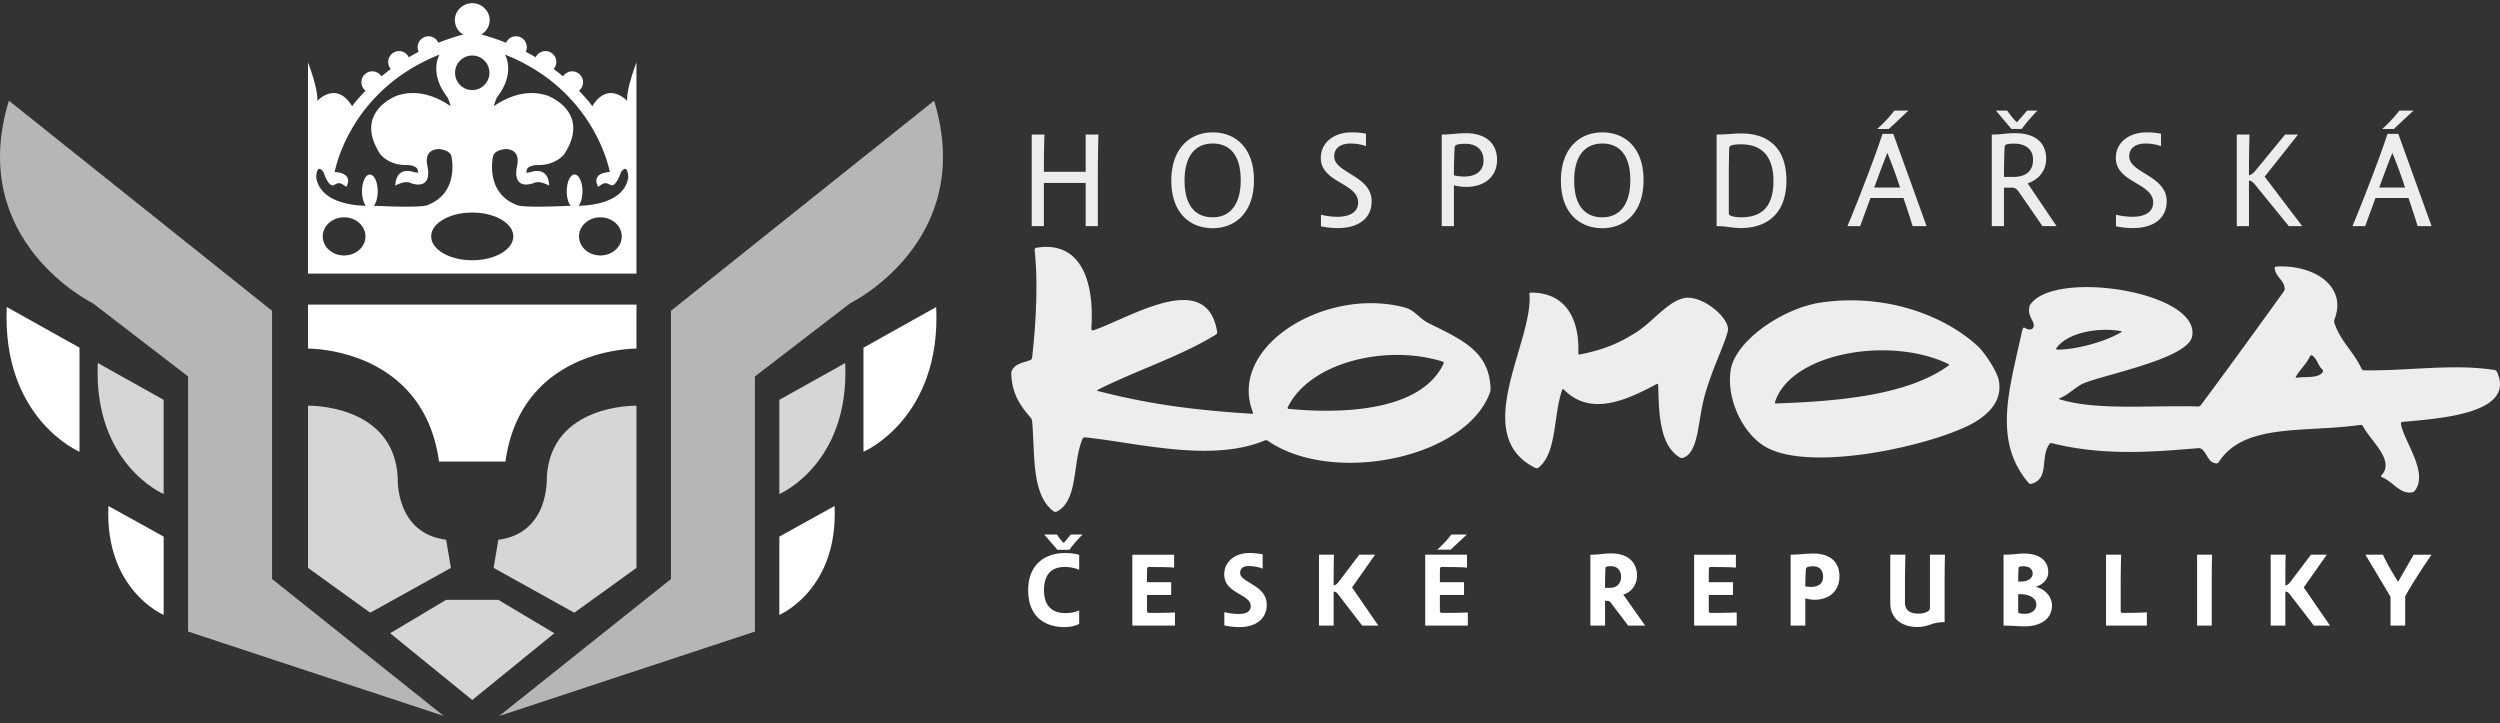 <?xml version="1.0" encoding="UTF-8"?> <svg xmlns="http://www.w3.org/2000/svg" width="242" height="70" viewBox="0 0 242 70" fill="none"><rect x="0" y="0" width="242" height="70" fill="#333333" stroke="none"/><g clip-path="url(#a)"><path fill="#EDEDED" d="M101.048 21.891H99.87v-8.868h1.23c-.026.816-.052 1.83-.052 3.606h4.046v-3.606h1.231c-.014.881-.053 2.146-.053 4.041v4.827h-1.178v-4.183h-4.046v4.183ZM120.1 17.432c0-2.487-1.113-3.539-2.71-3.539-1.61 0-2.724 1.118-2.724 3.591 0 2.487 1.114 3.552 2.724 3.552 1.597 0 2.71-1.131 2.71-3.604Zm1.282 0c0 3.17-1.832 4.658-3.993 4.658-2.173 0-4.005-1.448-4.005-4.606s1.832-4.67 4.005-4.67c2.161 0 3.993 1.447 3.993 4.618ZM130.814 12.813c.47 0 .928.027 1.413.132v1.197a4.685 4.685 0 0 0-1.493-.248c-.916 0-1.583.394-1.583 1.249 0 1.618 3.626 1.841 3.626 4.342 0 1.736-1.4 2.592-3.233 2.592a7.965 7.965 0 0 1-1.675-.172v-1.118c.56.131 1.098.197 1.595.197 1.166 0 2.004-.433 2.004-1.38 0-1.909-3.614-1.909-3.614-4.315 0-1.514 1.297-2.474 2.96-2.474M140.74 16.972c.327.077.693.118.994.118 1.101 0 1.873-.514 1.873-1.567 0-1.052-.72-1.604-1.754-1.604-.995 0-1.035.184-1.048.395a47.366 47.366 0 0 0-.065 2.659m1.204 1.117c-.393 0-.799-.052-1.204-.144v3.946h-1.178v-8.867c.929 0 1.44-.131 2.33-.131 1.859 0 3.023.92 3.023 2.592 0 1.658-1.282 2.605-2.971 2.605M157.814 17.432c0-2.487-1.113-3.539-2.71-3.539-1.61 0-2.724 1.118-2.724 3.591 0 2.487 1.113 3.552 2.724 3.552 1.597 0 2.71-1.131 2.71-3.604Zm1.282 0c0 3.17-1.832 4.658-3.993 4.658-2.173 0-4.006-1.448-4.006-4.606s1.833-4.67 4.006-4.67c2.161 0 3.993 1.447 3.993 4.618ZM167.349 20.681c0 .263.719.355 1.191.355 1.962 0 3.129-.988 3.129-3.514 0-2.473-1.206-3.551-3.129-3.551-.878 0-1.152.118-1.152.367-.013.554-.039 1.46-.039 2.672v3.671Zm-1.179-7.658c.904 0 1.689-.105 2.395-.105 2.475 0 4.361 1.29 4.361 4.552 0 3.316-1.991 4.605-4.413 4.605-.824 0-1.387-.184-2.343-.184v-8.868ZM181.713 12.484a12.923 12.923 0 0 0 1.663-1.776h1.361l-1.897 1.776h-1.127Zm2.214 5.672a46.195 46.195 0 0 0-1.232-3.357c-.432 1.066-.89 2.317-1.27 3.357h2.502Zm-5.094 3.735c1.126-2.683 2.855-7.223 3.391-8.933h1.048l3.221 8.933h-1.35a81.42 81.42 0 0 0-.889-2.723h-3.195l-.994 2.723h-1.232ZM194.847 17.128c1.231 0 1.95-.526 1.95-1.683 0-1.066-.824-1.54-1.805-1.54-.877 0-.942.145-.942.316-.053.869-.066 2.184-.066 2.908h.863Zm1.375-6.42h.995c-.536.565-1.113 1.21-1.505 1.776h-1.008l-1.494-1.776h1.087c.276.395.643.868.943 1.132l.981-1.132h.001Zm2.854 11.183h-1.362l-2.199-3.184c-.288-.447-.47-.54-.773-.54h-.759v3.724h-1.178v-8.868c1.035 0 1.269-.13 2.278-.13 1.767 0 2.985.789 2.985 2.486 0 1.158-.733 2.012-1.792 2.368l2.8 4.144ZM207.773 12.813c.471 0 .929.027 1.414.132v1.197a4.69 4.69 0 0 0-1.493-.248c-.916 0-1.584.394-1.584 1.249 0 1.618 3.626 1.841 3.626 4.342 0 1.736-1.403 2.592-3.233 2.592a7.98 7.98 0 0 1-1.676-.172v-1.118a7.08 7.08 0 0 0 1.597.197c1.165 0 2.003-.433 2.003-1.38 0-1.909-3.614-1.909-3.614-4.315 0-1.514 1.297-2.474 2.96-2.474M222.857 21.891h-1.296l-3.26-3.999c-.275-.342-.459-.408-.602-.408v4.407h-1.178v-8.868h1.231c-.027.843-.053 2.237-.053 3.936.143 0 .34-.08.732-.566l2.764-3.369h1.256l-3.234 4.079 3.64 4.788ZM230.598 12.484a12.974 12.974 0 0 0 1.662-1.776h1.362l-1.899 1.776h-1.125Zm2.212 5.672a46.194 46.194 0 0 0-1.231-3.357c-.432 1.066-.889 2.317-1.269 3.357h2.5Zm-5.092 3.735c1.125-2.683 2.854-7.223 3.39-8.933h1.048l3.22 8.933h-1.348a83.793 83.793 0 0 0-.889-2.723h-3.195l-.995 2.723h-1.231Z"></path><path fill="#fff" d="M103.654 51.74h1.135c-.456.47-.923.988-1.267 1.478h-1.165l-1.278-1.478h1.237c.192.306.425.621.658.825l.68-.825Zm.81 8.647c-.416.234-.972.315-1.439.315-1.885 0-3.497-1.018-3.497-3.564 0-2.546 1.683-3.605 3.567-3.605.447 0 .943.051 1.369.174v1.446a3.714 3.714 0 0 0-1.378-.275c-1.206 0-2.027.63-2.027 2.25 0 1.66.942 2.22 2.036 2.22.517 0 .933-.07 1.369-.254v1.293ZM109.611 60.56v-6.865h4.044v1.253c-.406-.05-1.317-.06-2.432-.06-.102 0-.174.02-.184.203-.01.326-.01.907-.01 1.263h2.342v1.233h-2.342v1.516c0 .114.041.225.194.225 1.145 0 1.762-.01 2.512-.04v1.272h-4.124ZM120.919 53.533c.516 0 .901.051 1.306.123v1.394c-.375-.162-.862-.254-1.357-.254-.496 0-.821.205-.821.662 0 .958 2.573 1.152 2.573 3.086 0 1.417-1.134 2.16-2.625 2.16-.455 0-.993-.05-1.479-.164v-1.293a5.26 5.26 0 0 0 1.43.183c.667 0 1.124-.224 1.124-.754 0-1.201-2.563-1.18-2.563-3.074 0-1.254 1.063-2.068 2.412-2.068M133.423 60.559h-1.561l-2.361-3.065c-.142-.184-.273-.224-.405-.224v3.288h-1.418v-6.864h1.449c-.031.968-.031 1.945-.031 2.964.142 0 .294-.072.507-.356l1.975-2.608h1.53l-2.228 3.168 2.543 3.697ZM139.126 53.206c.508-.458 1.004-.977 1.359-1.466h1.509l-1.57 1.466h-1.298Zm-1.165 7.353v-6.864h4.044v1.253c-.406-.05-1.318-.06-2.432-.06-.101 0-.174.02-.184.203-.009.326-.009.907-.009 1.263h2.34v1.233h-2.34v1.516c0 .114.041.225.193.225 1.145 0 1.762-.01 2.513-.04v1.272h-4.125ZM155.834 56.904c.619 0 1.086-.366 1.086-1.08 0-.65-.417-1.018-.964-1.018-.415 0-.547.072-.547.153-.031.447-.04 1.435-.04 1.945h.465Zm3.416 3.655h-1.642l-1.561-2.056c-.181-.285-.314-.347-.394-.347h-.284v2.404h-1.418v-6.864c.95 0 1.083-.122 2.066-.122 1.429 0 2.443.742 2.443 2.159 0 .754-.426 1.558-1.328 1.823l2.118 3.004ZM163.991 60.56v-6.865h4.044v1.253c-.406-.05-1.318-.06-2.433-.06-.1 0-.172.02-.182.203-.009.326-.009.907-.009 1.263h2.34v1.233h-2.34v1.516c0 .114.04.225.191.225 1.146 0 1.764-.01 2.513-.04v1.272h-4.124ZM174.753 56.761c.183.03.385.052.558.052.688 0 1.165-.296 1.165-.988 0-.622-.343-1.008-.972-1.008s-.69.163-.699.326a25.503 25.503 0 0 0-.051 1.618m.922 1.293c-.304 0-.628-.05-.922-.132v2.637h-1.419v-6.864c.719 0 1.51-.111 2.199-.111 1.641 0 2.524.824 2.524 2.2 0 1.568-1.155 2.27-2.382 2.27ZM188.27 53.695c-.02 1.03-.031 1.63-.031 3.138v3.39c-1.326 0-1.448.468-2.684.468-1.278 0-2.575-.681-2.575-2.32v-4.676h1.46c-.01.439-.041 2.18-.041 3.117v1.507c0 .794.537 1.079 1.288 1.079.789 0 1.133-.305 1.133-.52v-5.183h1.451-.001ZM195.97 59.42c.618 0 1.146-.296 1.146-.917 0-.479-.446-.896-1.319-.978-.131-.01-.283-.02-.435-.01v1.731c0 .111.203.173.608.173Zm-.608-3.127h.254c.668 0 1.144-.295 1.144-.775 0-.428-.324-.702-.911-.702-.284 0-.437.05-.446.132-.031.327-.041.908-.041 1.345Zm3.273 2.312c0 1.273-1.063 2.026-2.665 2.026-.668 0-1.125-.072-2.027-.072v-6.864c.821 0 1.39-.111 1.966-.111 1.551 0 2.361.713 2.361 1.802 0 .723-.537 1.201-1.225 1.426.972.193 1.59 1.028 1.59 1.793ZM205.323 53.695c-.02.978-.04 1.58-.04 3.096v2.354c0 .111.05.182.183.182 1.235 0 1.914-.02 2.35-.05v1.282h-3.951v-6.864h1.458ZM214.128 53.695c-.031.968-.031 2.069-.031 3.096v3.768h-1.418v-6.864h1.449ZM225.547 60.559h-1.561l-2.361-3.065c-.142-.184-.273-.224-.405-.224v3.288h-1.418v-6.864h1.449c-.031.968-.031 1.945-.031 2.964.142 0 .294-.072.507-.356l1.976-2.608h1.529l-2.228 3.168 2.543 3.696ZM231.404 60.56v-2.79c-.72-1.212-1.713-2.872-2.432-4.075h1.693c.384.805.8 1.548 1.266 2.293.163.254.163.284.202.284.052 0 .071-.072.172-.254l1.339-2.322h1.732c-.911 1.314-1.986 2.975-2.553 4.033v2.83h-1.419Z"></path><path fill="#EDEDED" d="M139.652 35.002c-5.382-1.695-12.825.011-15 4.419-.038.078.002.149.089.157 6.091.58 12.975-.062 14.996-4.383a.137.137 0 0 0-.084-.192h-.001Zm-34.846 7.462c-1.009 2.19-.382 6.022-2.532 7.064a.297.297 0 0 1-.273-.025c-2.232-1.625-1.793-5.798-2.099-8.78a.585.585 0 0 0-.12-.276c-.977-1.117-1.864-2.325-1.892-4.394.198-.818 1.104-.925 1.848-1.196a.284.284 0 0 0 .166-.215c.423-3.658.568-7.565.249-10.464-.006-.054.047-.175.176-.196 4.267-.7 5.631 3.181 5.311 7.824-.005.078.074.222.194.168 3.508-1.17 10.997-6.055 11.99.161a.258.258 0 0 1-.11.24c-3.464 2.143-7.732 3.476-11.451 5.361-.078.04-.072.09.012.112 4.949 1.278 9.258 1.845 14.908 2.207.088.005.13-.056.098-.138-2.498-6.421 7.108-12.23 14.778-10.132.839.23 1.377 1.075 2.245 1.505 3.361 1.658 5.87 2.767 5.984 6.36.003.087-.018.226-.047.308-2.267 6.416-15.252 9.044-21.525 4.705a.32.32 0 0 0-.275-.03c-5.212 2.175-12.378.212-17.41-.297a.24.24 0 0 0-.226.128h.001ZM199.128 33.842c1.804.017 4.604-.743 6.194-1.677.075-.044.066-.096-.02-.112-2.176-.4-5.207.15-6.247 1.652-.049.072-.015.136.073.137Zm24.479.643c-.348.763-.961 1.26-1.361 1.971-.043.077-.006.125.08.112.899-.136 2.147.079 2.526-.58.043-.076.002-.18-.064-.237-.412-.36-.498-1.049-.977-1.342-.075-.045-.167-.004-.204.076Zm8.807 6.532c.207 1.603 2.724 4.7 1.336 6.49a.474.474 0 0 1-.256.155c-1.177.198-1.824-1.017-2.941-1.482-.081-.034-.094-.103-.034-.167 1.356-1.415-1.042-3.328-1.791-4.762a.237.237 0 0 0-.226-.12c-5.489.769-11.274-.207-13.731 3.604-.047.074-.154.135-.24.125-.851-.104-.87-1.045-1.451-1.42a.548.548 0 0 0-.296-.06c-5.149.46-9.539.668-14.159-.478-.085-.02-.199.017-.248.088-.925 1.34.054 3.335-1.748 3.847a.275.275 0 0 1-.257-.08c-3.512-4.122-1.842-9.106-.645-14.673.178-.83.346.042.998-.251.532-.608-.593-1.07-.249-2.257 2.155-3.58 16.624-1.36 15.717 3.009-.442 2.127-8.314 3.63-10.478 4.512-.754.307-1.475 1.123-2.345 1.454-.081.031-.082.073.001.1 3.594 1.112 8.85.558 13.412.698a.338.338 0 0 0 .252-.121c2.714-3.645 5.382-7.335 8.047-11.028.051-.07.091-.2.08-.286-.109-.864-.866-1.076-.973-1.94-.012-.087.058-.164.145-.17 3.658-.213 6.91 1.904 5.64 5.13a.51.51 0 0 0-.014.298c.572 1.797 1.903 2.831 2.636 4.467.035.08.133.146.22.148 4.237.075 8.621-.666 12.66-.029a.331.331 0 0 1 .224.167c1.901 4.107-5.713 4.526-9.143 4.858a.158.158 0 0 0-.143.173ZM171.933 39.056c6.002-.216 12.663-.77 16.68-3.662.071-.052.064-.125-.014-.163-5.722-2.744-15.236-1.06-16.777 3.68-.027.083.025.148.112.145h-.001Zm21.547-2.251c.25 1.266-.127 2.712-2.245 4.011-3.435 2.107-15.586 4.994-20.208 2.508-2.279-1.225-3.952-4.68-3.493-7.521.464-2.861 5.102-5.992 8.732-6.52 6.435-.934 12.146 1.378 15.219 4.263.697.654 1.831 2.428 1.996 3.26M162.616 44.29c-2.011-1.214-2.027-4.37-2.103-7.033-.003-.087-.067-.125-.143-.084-2.738 1.46-6.354 3.23-8.983.54-.061-.061-.135-.048-.166.035-.875 2.406-.469 6.097-2.311 7.531a.28.28 0 0 1-.269.026c-6.451-3.174-.201-12.181-.591-16.824-.007-.088.055-.16.142-.159 3.798.003 4.698 3.172 4.591 5.861-.004.088.062.145.147.129 2.287-.45 3.834-1.09 5.583-2.227 1.505-.978 3.141-3.142 4.74-3.26 1.736-.127 4.301 2.073 3.992 3.26-.372 1.426-1.55 3.725-2.245 6.268-.676 2.468-.542 5.44-2.094 5.974a.395.395 0 0 1-.289-.035l-.001-.001Z"></path><path fill="#B6B6B6" d="m42.957 69.304-24.753-8.17V36.438L8.99 29.357S-3.298 23.364.86 9.745l25.475 20.338v25.965l16.622 13.256Z"></path><path fill="#fff" d="M15.84 59.523s-5.717-2.406-5.344-10.542l5.345 2.962v7.58Z"></path><path fill="#D6D6D6" d="M15.84 47.824s-6.819-2.895-6.372-12.682l6.373 3.56v9.122Z"></path><path fill="#fff" d="M7.696 43.731S.158 40.534.656 29.72l7.04 3.935V43.73Z"></path><path fill="#B6B6B6" d="m48.325 69.305 24.752-8.171V36.438l9.215-7.08s12.286-5.993 8.13-19.612L64.948 30.084V56.05L48.325 69.305Z"></path><path fill="#fff" d="M75.441 59.523s5.718-2.406 5.346-10.542l-5.346 2.962v7.58Z"></path><path fill="#D6D6D6" d="M75.441 47.824s6.82-2.895 6.373-12.682l-6.373 3.56v9.122Z"></path><path fill="#fff" d="M83.585 43.731s7.54-3.198 7.04-14.011l-7.04 3.935V43.73Z"></path><path fill="#D6D6D6" d="m43.186 58.065-5.421 3.232 7.948 6.464 7.948-6.464-5.422-3.232h-5.053ZM47.78 54.971l7.81 4.34 6.02-4.34V39.272s-8.323-.2-8.683 6.973c0 0 .283 5.367-4.687 6.002l-.46 2.724ZM43.647 54.971l-7.81 4.34-6.02-4.34V39.272s8.322-.2 8.684 6.973c0 0-.282 5.367 4.686 6.002l.46 2.724Z"></path><path fill="#fff" d="M29.817 29.485v4.261s11.145-.147 12.68 10.93h6.432c1.536-11.077 12.68-10.93 12.68-10.93v-4.26H29.818ZM60.713 9.772s-1.82-2.017-3.377.51c0 0-.424-.616-1.295-1.498a1.054 1.054 0 0 0-.652-1.877c-.37 0-.694.193-.881.484a19.812 19.812 0 0 0-.914-.707 1.052 1.052 0 0 0-.795-1.74c-.416.001-.773.247-.943.601-.307-.179-.627-.357-.961-.53a1.053 1.053 0 0 0-.95-1.502c-.425 0-.79.257-.955.625-.746-.3-1.55-.568-2.4-.799.48-.283.808-.801.808-1.402 0-.9-.79-1.631-1.685-1.631s-1.685.73-1.685 1.63c0 .602.327 1.12.808 1.403-.85.231-1.653.498-2.4.799a1.054 1.054 0 0 0-.957-.625 1.053 1.053 0 0 0-.95 1.502c-.333.173-.653.351-.959.53-.17-.354-.528-.6-.944-.6a1.053 1.053 0 0 0-.794 1.74c-.328.238-.63.473-.914.706a1.046 1.046 0 0 0-.881-.485c-.58 0-1.052.473-1.052 1.056 0 .334.16.628.4.822-.871.882-1.295 1.497-1.295 1.497-1.557-2.526-3.377-.51-3.377-.51.116-1.1-.897-3.735-.897-3.735v20.448H61.61V6.036s-1.014 2.635-.897 3.736Zm-15-4.398c.919 0 1.664.748 1.664 1.672 0 .924-.745 1.673-1.664 1.673-.92 0-1.664-.75-1.664-1.673 0-.924.745-1.672 1.664-1.672ZM33.308 24.729c-1.142 0-2.067-.826-2.067-1.846s.925-1.846 2.067-1.846c1.142 0 2.068.826 2.068 1.846s-.926 1.846-2.068 1.846Zm8.034-4.852c-.998.252-4.648.06-4.724.056l-.43-.008c.223-.284.376-.803.376-1.402 0-.9-.34-1.63-.76-1.63s-.761.73-.761 1.63c0 .595.15 1.11.373 1.395-1.054-.012-4.376-.249-4.806-2.717 0 0 .006-1.472.7-.549 0 0 .487 1.51.993 1.264.494-.238.56-.307 1.22.17 0 0 .832-1.315-1.125-1.433 0 0 1.35-7.88 10.15-11.368 0 0-1.09 1.753.787 4.166 0 0 .214.469.28.829-.973-.688-2.979-1.768-5.195-1.018 0 0-4.276 1.546-1.613 5.657 0 0 .826 1.13 2.664 1.055 0 0 1.088.038.975.678 0 0 .381.137-.372.012 0 0-1.73-.69-1.804 1.31 0 0 .863-.532 1.462-.266 0 0 1.764.755 1.726-1.056 0 0-.037-.414-.113-.754 0 0-.337-1.395 1.09-1.47 0 0 1.162.037 1.274.754 0 0 .731 3.242-1.992 4.524l-.375.17v.001Zm4.37 5.314c-2.195 0-3.973-1.033-3.973-2.308s1.779-2.308 3.974-2.308c2.194 0 3.974 1.033 3.974 2.308s-1.78 2.308-3.974 2.308Zm12.405-.462c-1.142 0-2.068-.826-2.068-1.846s.926-1.846 2.068-1.846 2.068.826 2.068 1.846-.926 1.846-2.068 1.846Zm-2.107-4.811c.223-.286.372-.801.372-1.396 0-.9-.34-1.63-.76-1.63-.421 0-.76.73-.76 1.63 0 .6.152 1.118.377 1.402l-.431.009c-.075.003-3.727.196-4.724-.056l-.375-.171c-2.724-1.282-1.992-4.524-1.992-4.524.111-.717 1.276-.755 1.276-.755 1.424.076 1.088 1.471 1.088 1.471-.076.34-.113.754-.113.754-.038 1.81 1.725 1.056 1.725 1.056.601-.266 1.463.265 1.463.265-.075-1.999-1.803-1.309-1.803-1.309-.754.125-.373-.012-.373-.012-.112-.64.976-.678.976-.678 1.839.075 2.664-1.055 2.664-1.055 2.664-4.11-1.613-5.657-1.613-5.657-2.216-.75-4.222.33-5.196 1.018.068-.36.28-.83.28-.83 1.877-2.412.788-4.165.788-4.165 8.799 3.488 10.15 11.367 10.15 11.367-1.958.12-1.126 1.434-1.126 1.434.66-.477.726-.408 1.22-.17.506.246.993-1.264.993-1.264.695-.923.7.549.7.549-.429 2.468-3.751 2.705-4.805 2.717Z"></path></g><defs><clipPath id="a"><path fill="#fff" d="M0 .305h242v69H0z"></path></clipPath></defs></svg> 
